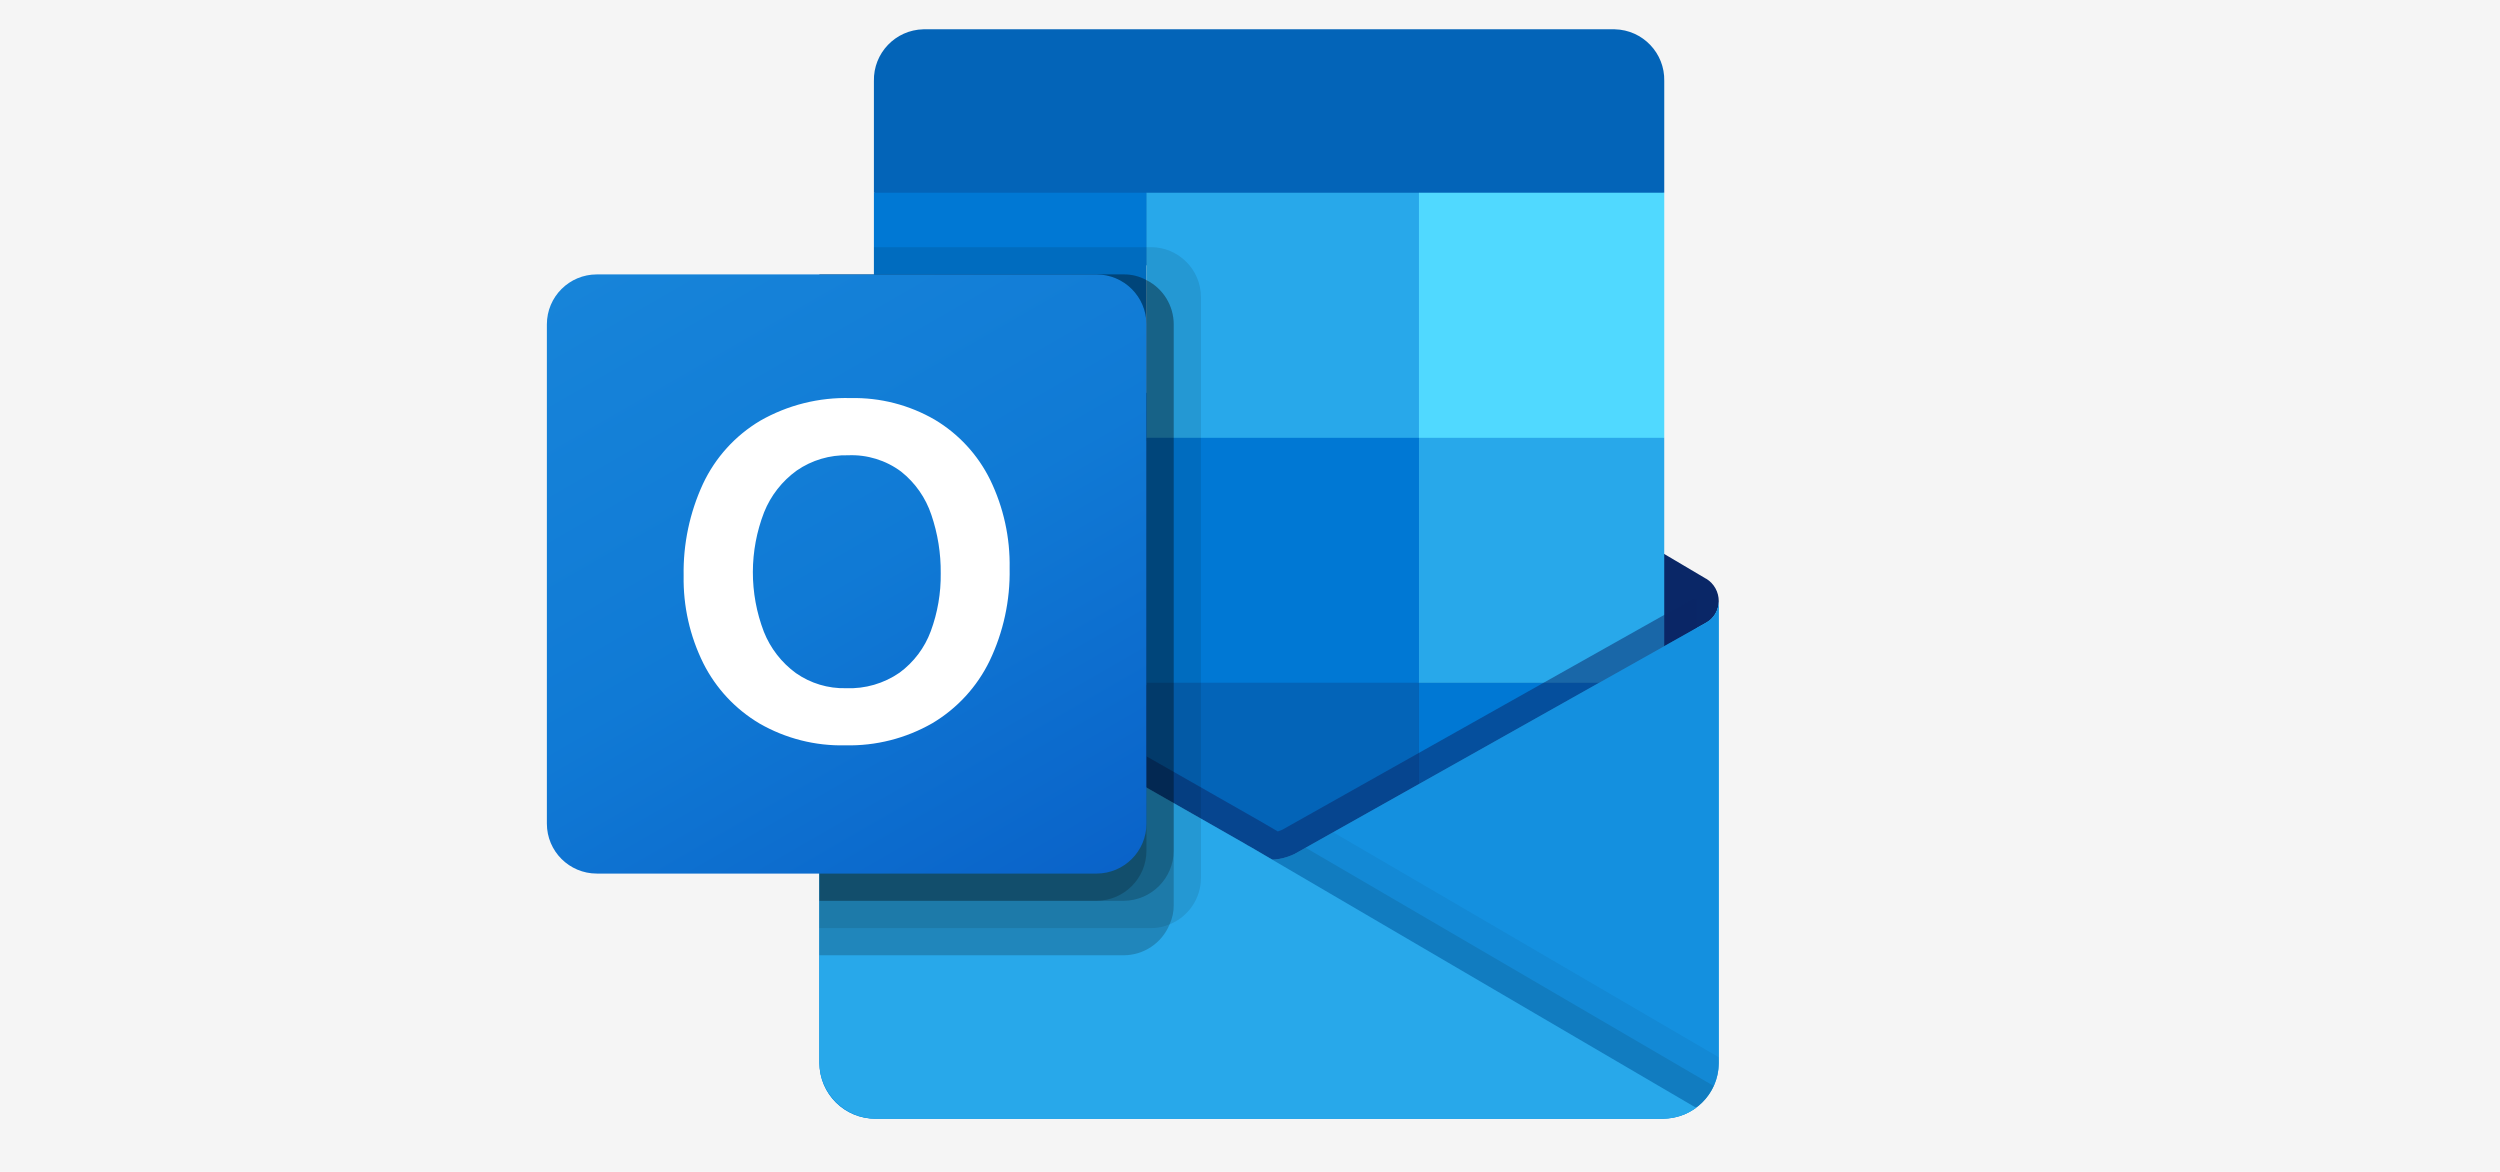 <?xml version="1.0" encoding="UTF-8"?> <svg xmlns="http://www.w3.org/2000/svg" width="128" height="60" viewBox="0 0 128 60" fill="none"> <rect width="128" height="60" fill="#F5F5F5"></rect> <path d="M88 30.783C88.003 30.314 87.761 29.878 87.361 29.632H87.354L87.329 29.618L66.538 17.32C66.448 17.259 66.355 17.204 66.259 17.154C65.456 16.74 64.502 16.74 63.7 17.154C63.604 17.204 63.51 17.259 63.421 17.32L42.63 29.618L42.605 29.632C41.969 30.027 41.775 30.862 42.17 31.497C42.286 31.684 42.447 31.84 42.637 31.951L63.428 44.25C63.518 44.31 63.611 44.365 63.707 44.416C64.51 44.83 65.463 44.83 66.266 44.416C66.362 44.365 66.455 44.31 66.545 44.25L87.336 31.951C87.751 31.709 88.004 31.263 88 30.783Z" fill="#0A2767"></path> <path d="M45.054 22.571H58.698V35.069H45.054V22.571ZM85.21 9.867V4.149C85.242 2.72 84.11 1.534 82.68 1.5L47.274 1.5C45.844 1.534 44.712 2.72 44.744 4.149V9.867L65.675 15.444L85.21 9.867Z" fill="#0364B8"></path> <path d="M44.744 9.867H58.698V22.416H44.744V9.867Z" fill="#0078D4"></path> <path d="M72.651 9.867H58.698V22.416L72.651 34.966H85.209V22.416L72.651 9.867Z" fill="#28A8EA"></path> <path d="M58.698 22.416H72.651V34.966H58.698V22.416Z" fill="#0078D4"></path> <path d="M58.698 34.966H72.651V47.516H58.698V34.966Z" fill="#0364B8"></path> <path d="M45.054 35.069H58.697V46.431H45.054V35.069Z" fill="#14447D"></path> <path d="M72.651 34.966H85.21V47.516H72.651V34.966Z" fill="#0078D4"></path> <path d="M87.361 31.875L87.335 31.889L66.544 43.574C66.453 43.63 66.361 43.682 66.265 43.73C65.912 43.898 65.528 43.993 65.137 44.009L64.001 43.345C63.906 43.297 63.812 43.243 63.722 43.185L42.653 31.168H42.643L41.954 30.783V54.438C41.964 56.016 43.253 57.287 44.832 57.277H85.166C85.19 57.277 85.211 57.266 85.236 57.266C85.57 57.244 85.898 57.176 86.213 57.062C86.349 57.004 86.48 56.936 86.605 56.858C86.698 56.805 86.859 56.69 86.859 56.69C87.573 56.161 87.997 55.326 88 54.438V30.783C88 31.235 87.755 31.652 87.361 31.875Z" fill="url(#paint0_linear_10_422)"></path> <path opacity="0.5" d="M86.884 30.689V32.139L65.144 47.097L42.637 31.177C42.637 31.17 42.631 31.163 42.623 31.163L40.558 29.922V28.877L41.409 28.863L43.209 29.895L43.251 29.908L43.405 30.006C43.405 30.006 64.558 42.068 64.614 42.096L65.423 42.57C65.493 42.542 65.563 42.514 65.646 42.486C65.688 42.458 86.646 30.675 86.646 30.675L86.884 30.689Z" fill="#0A2767"></path> <path d="M87.361 31.875L87.335 31.89L66.544 43.575C66.453 43.631 66.361 43.684 66.265 43.731C65.457 44.125 64.513 44.125 63.706 43.731C63.61 43.684 63.517 43.632 63.427 43.575L42.636 31.89L42.611 31.875C42.209 31.657 41.958 31.239 41.954 30.783V54.438C41.964 56.016 43.252 57.287 44.831 57.277C44.831 57.277 44.831 57.277 44.831 57.277H85.123C86.702 57.287 87.99 56.016 88 54.438C88 54.438 88 54.438 88 54.438V30.783C88 31.235 87.755 31.652 87.361 31.875Z" fill="#1490DF"></path> <path opacity="0.1" d="M66.847 43.402L66.535 43.577C66.445 43.634 66.352 43.687 66.256 43.734C65.914 43.902 65.541 44.001 65.16 44.024L73.07 53.372L86.868 56.695C87.247 56.41 87.547 56.034 87.743 55.603L66.847 43.402Z" fill="black"></path> <path opacity="0.05" d="M68.256 42.61L66.535 43.577C66.445 43.634 66.352 43.687 66.256 43.734C65.914 43.902 65.541 44.001 65.16 44.024L68.866 54.235L86.873 56.691C87.582 56.159 88 55.324 88 54.438V54.132L68.256 42.61Z" fill="black"></path> <path d="M44.87 57.277H85.119C85.738 57.28 86.342 57.084 86.842 56.719L64 43.348C63.904 43.3 63.811 43.246 63.721 43.188L42.651 31.17H42.642L41.954 30.783V54.357C41.952 55.968 43.258 57.275 44.87 57.277C44.87 57.277 44.87 57.277 44.87 57.277Z" fill="#28A8EA"></path> <path opacity="0.1" d="M61.489 15.211V44.954C61.486 45.997 60.852 46.934 59.884 47.325C59.584 47.453 59.261 47.52 58.935 47.52H41.954V14.05H44.744V12.655H58.935C60.345 12.661 61.485 13.803 61.489 15.211Z" fill="black"></path> <path opacity="0.2" d="M60.093 16.606V46.349C60.097 46.685 60.025 47.019 59.884 47.325C59.496 48.279 58.57 48.905 57.54 48.91H41.954V14.05H57.54C57.944 14.046 58.343 14.147 58.698 14.343C59.553 14.773 60.093 15.649 60.093 16.606Z" fill="black"></path> <path opacity="0.2" d="M60.093 16.606V43.56C60.086 44.968 58.949 46.109 57.54 46.121H41.954V14.05H57.54C57.944 14.046 58.343 14.147 58.698 14.343C59.553 14.773 60.093 15.649 60.093 16.606Z" fill="black"></path> <path opacity="0.2" d="M58.698 16.606V43.56C58.696 44.97 57.556 46.114 56.144 46.121H41.954V14.05H56.144C57.555 14.05 58.699 15.194 58.698 16.604C58.698 16.605 58.698 16.605 58.698 16.606Z" fill="black"></path> <path d="M30.558 14.05H56.14C57.553 14.05 58.698 15.194 58.698 16.606V42.171C58.698 43.583 57.553 44.727 56.14 44.727H30.558C29.145 44.727 28 43.583 28 42.171V16.606C28 15.194 29.145 14.05 30.558 14.05Z" fill="url(#paint1_linear_10_422)"></path> <path d="M35.994 24.77C36.624 23.428 37.642 22.305 38.916 21.545C40.327 20.738 41.933 20.335 43.558 20.382C45.064 20.349 46.55 20.731 47.854 21.485C49.08 22.215 50.068 23.286 50.697 24.566C51.382 25.977 51.723 27.53 51.693 29.098C51.726 30.737 51.375 32.361 50.667 33.839C50.023 35.166 49.005 36.274 47.737 37.028C46.383 37.806 44.841 38.197 43.28 38.161C41.742 38.198 40.223 37.812 38.889 37.045C37.653 36.313 36.653 35.242 36.009 33.958C35.32 32.567 34.975 31.032 35.002 29.48C34.973 27.856 35.312 26.245 35.994 24.77ZM39.108 32.342C39.444 33.19 40.014 33.926 40.752 34.464C41.503 34.989 42.403 35.26 43.319 35.236C44.295 35.275 45.257 34.995 46.06 34.439C46.788 33.903 47.343 33.165 47.656 32.317C48.006 31.369 48.178 30.366 48.165 29.356C48.176 28.337 48.014 27.323 47.685 26.358C47.395 25.487 46.858 24.719 46.139 24.147C45.357 23.564 44.397 23.269 43.423 23.31C42.486 23.286 41.566 23.559 40.795 24.09C40.045 24.63 39.464 25.372 39.121 26.23C38.359 28.196 38.355 30.375 39.109 32.344L39.108 32.342Z" fill="white"></path> <path d="M72.651 9.867H85.21V22.416H72.651V9.867Z" fill="#50D9FF"></path> <defs> <linearGradient id="paint0_linear_10_422" x1="64.977" y1="30.783" x2="64.977" y2="57.277" gradientUnits="userSpaceOnUse"> <stop stop-color="#35B8F1"></stop> <stop offset="1" stop-color="#28A8EA"></stop> </linearGradient> <linearGradient id="paint1_linear_10_422" x1="33.333" y1="12.053" x2="53.345" y2="46.736" gradientUnits="userSpaceOnUse"> <stop stop-color="#1784D9"></stop> <stop offset="0.5" stop-color="#107AD5"></stop> <stop offset="1" stop-color="#0A63C9"></stop> </linearGradient> </defs> </svg> 